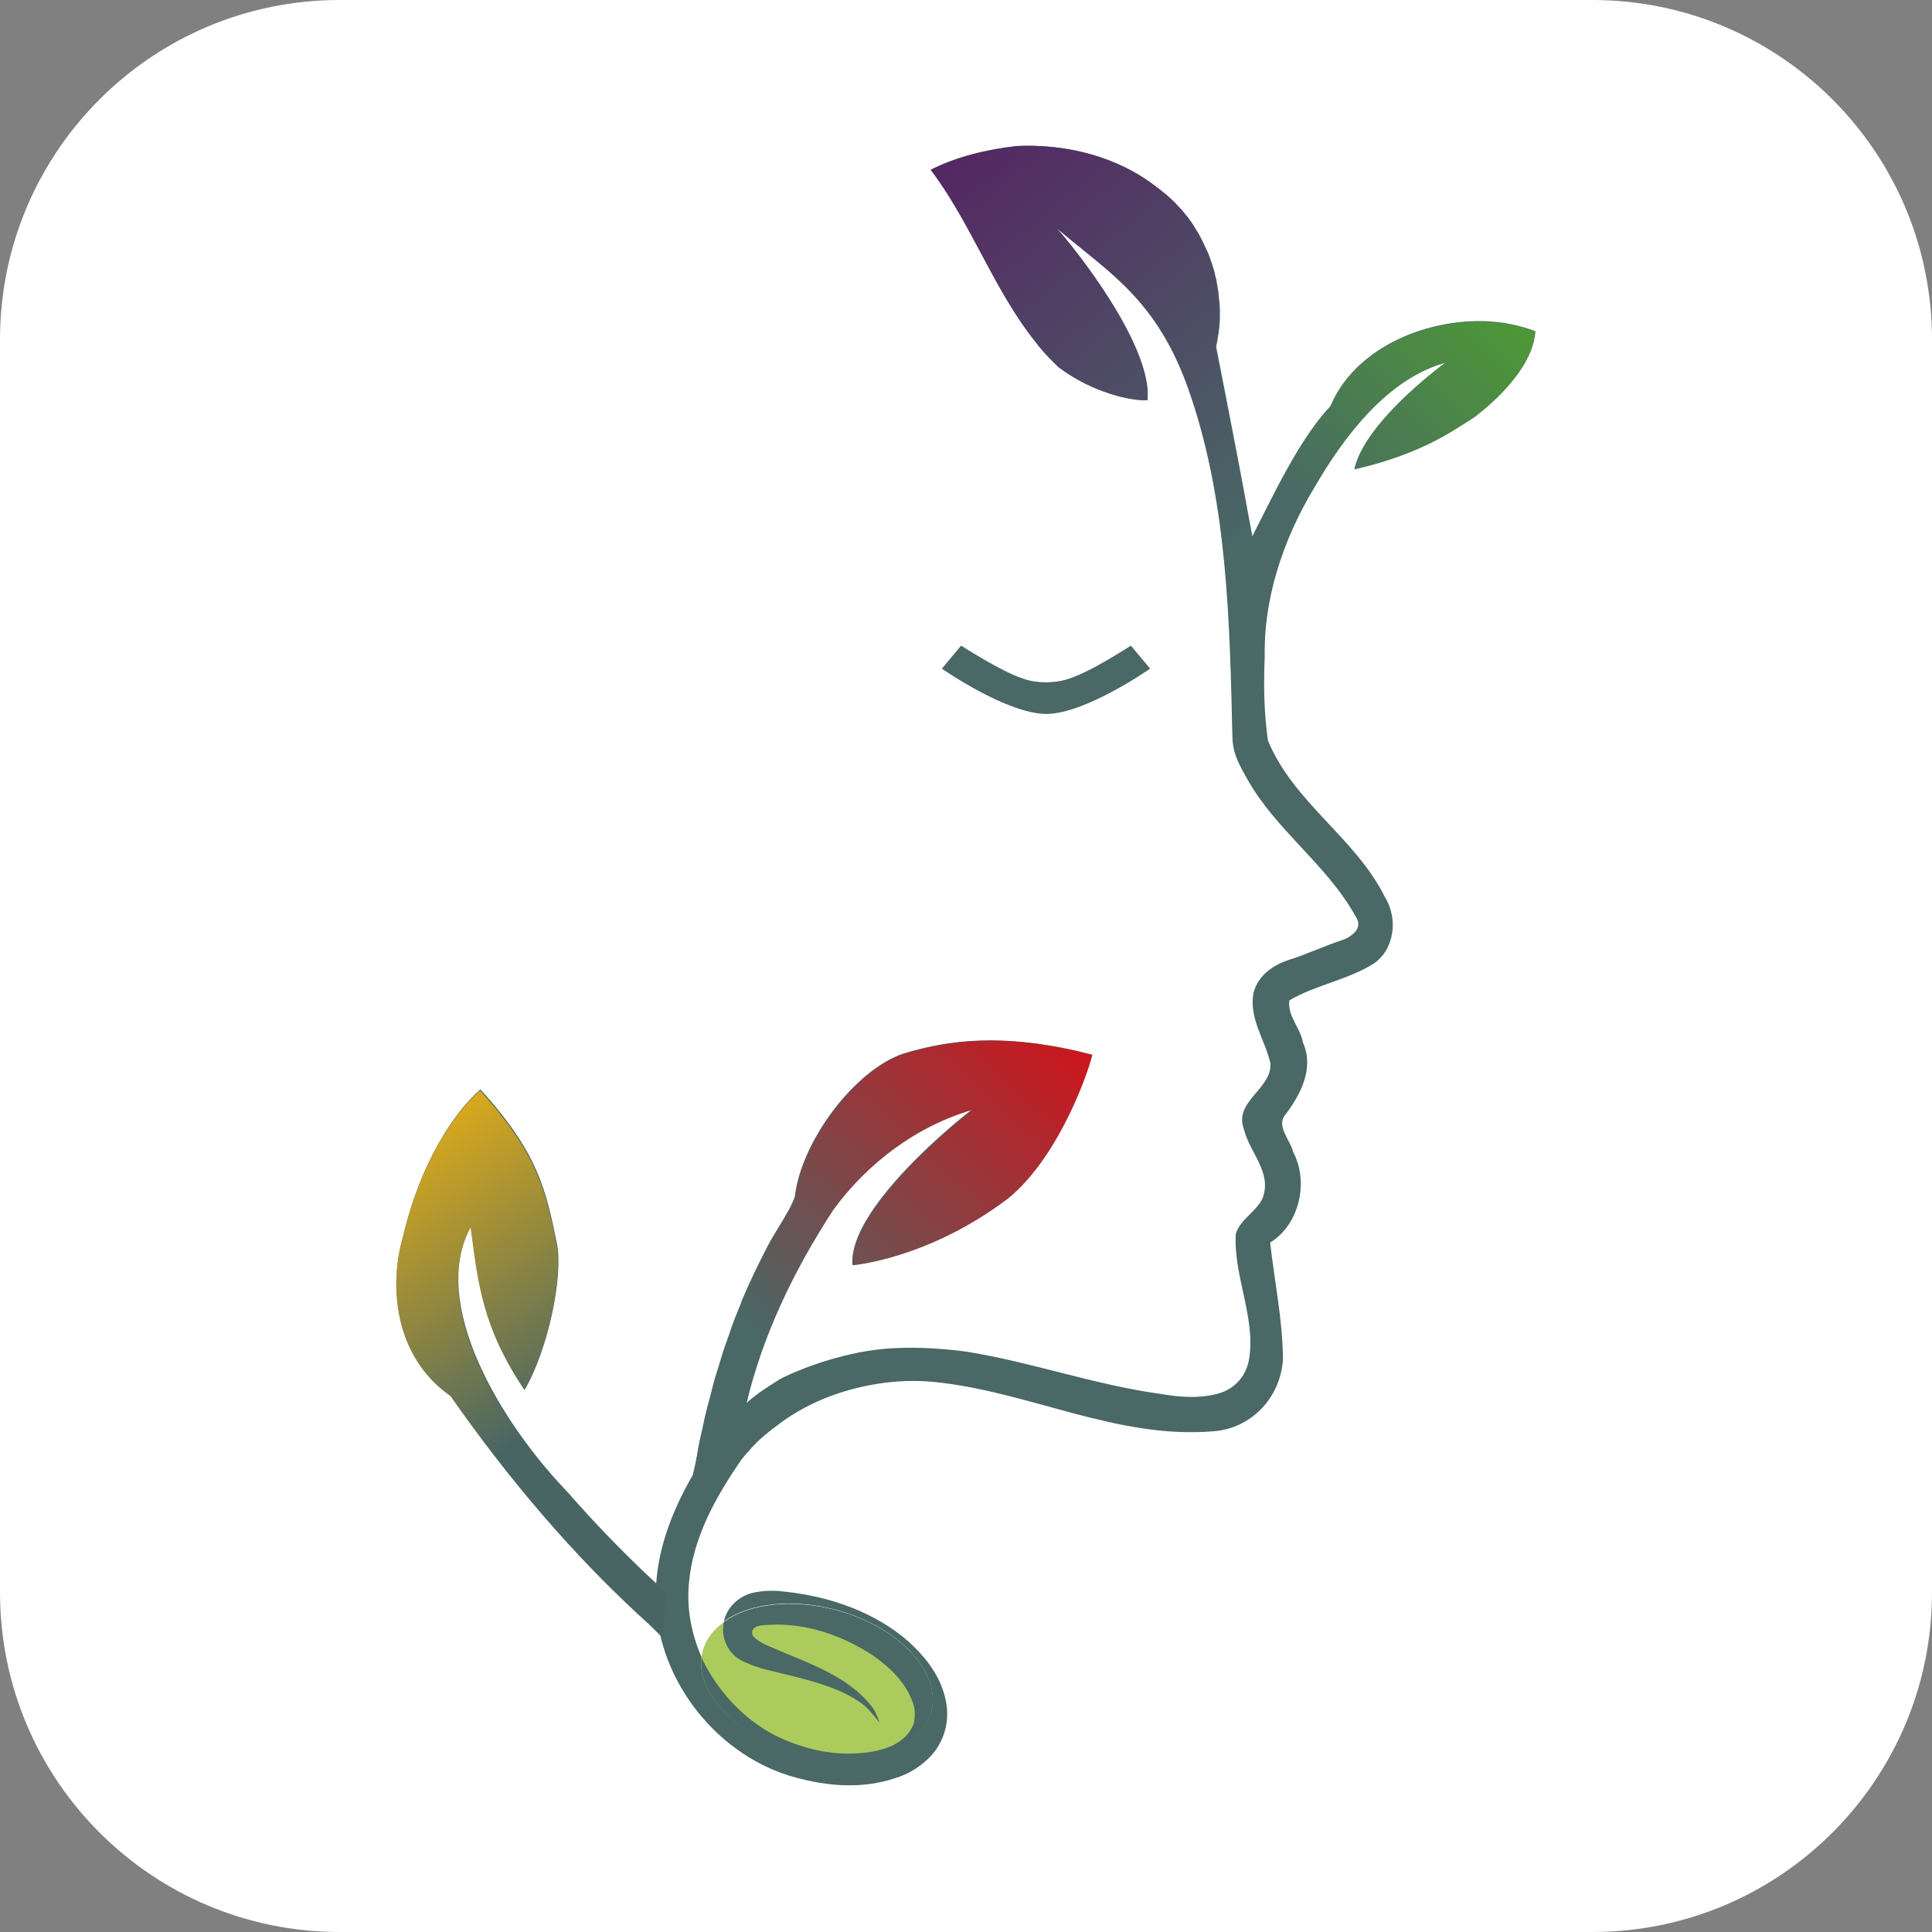 <svg xmlns="http://www.w3.org/2000/svg" xmlns:xlink="http://www.w3.org/1999/xlink" id="Calque_1" x="0px" y="0px" viewBox="0 0 512 512" style="enable-background:new 0 0 512 512;" xml:space="preserve"><rect x="0" y="0" width="512" height="512" fill="#808080" stroke="none"/><style type="text/css">	.st0{fill:#FFFFFF;}	.st1{fill:#496866;}	.st2{fill:#ABCB5C;}	.st3{fill:url(#SVGID_1_);}	.st4{fill:url(#SVGID_00000134928498257179751070000016253110655694344842_);}	.st5{fill:url(#SVGID_00000035506724976493825560000005805003706581676416_);}	.st6{fill:url(#SVGID_00000131369754220034182710000016382753334936613544_);}</style><path class="st0" d="M422,512H90c-49.7,0-90-40.3-90-90V90C0,40.3,40.3,0,90,0h332c49.7,0,90,40.3,90,90v332 C512,471.7,471.7,512,422,512z"></path><g>	<g>		<path class="st1" d="M304.8,177.2l-5.1-6.1c-12.9,8.2-17.2,9.3-20.3,9.6c-1.5,0.1-3,0.2-4.4,0c-3.1-0.3-7.4-1.5-20.3-9.6l-5.1,6.1   c0,0,17.2,12,27.7,12C287.6,189.2,304.8,177.2,304.8,177.2z"></path>	</g>	<path class="st1" d="M206.7,365.7L206.7,365.7c-0.1,0.1-0.2,0.1-0.3,0.2C206.6,365.8,206.7,365.7,206.7,365.7z"></path>	<g>		<path class="st2" d="M246.8,453.7c-2.8,10.4-18.6,15.3-35.3,10.8c-15.9-4.2-26.8-15.3-25.6-25.3c0,0,0,0,0,0   c0.1-0.6,0.2-1.1,0.3-1.6c0.8-3.1,2.8-5.7,5.6-7.7c6.6-4.8,17.9-6.2,29.7-3.1C238.3,431.2,249.6,443.3,246.8,453.7z"></path>	</g>	<path class="st1" d="M246.8,453.7c-2.8,10.4-18.6,15.3-35.3,10.8c-15.9-4.2-26.8-15.3-25.6-25.3c0.4,0.9,0.9,1.9,1.4,2.8  c4.2,7.5,10.4,13.9,18.1,17.9c6.9,3.4,14.8,5.4,22.6,4.7c5.5-0.4,12.2-2.2,14.2-8c0.3-1.8,0.4-3.7-0.3-5.4  c-1.8-5.2-5.9-9.2-10.3-12.3c-8.2-5.5-18.1-8.9-28-8.3c-1.6,0.1-4.1,0.1-4.3,2c0,0.3,0.1,0.7,0.3,1c1.9,2.1,4.8,2.8,7.3,4  c8.6,3.6,18.1,7,24.1,14.6c0.3,0.4,0.6,0.8,0.8,1.2c0.4,0.8,0.9,1.8,1.3,3.1c-1.6-1.9-3.1-4-5.2-5.4c-4.8-3.3-10.5-5-16.2-6.5  c-5-1.4-10.4-2.1-15.1-4.5c-3.5-1.7-5.4-5.7-4.9-9.5c0-0.3,0.1-0.6,0.2-0.8c6.6-4.8,17.9-6.2,29.7-3.1  C238.3,431.2,249.6,443.3,246.8,453.7z"></path>	<path class="st1" d="M392.9,85.1c-15.7-0.3-33.9,7.3-40.3,22.5c-6.3,6.7-11.8,17-16.4,26.1c-1.5,3-3,5.9-4.3,8.5  c-0.5-2.7-1.5-8-2.6-14.1c-2.9-15.4-7-36.2-7-36.2c0.2-0.9,0.4-1.8,0.5-2.8c0-0.1,0-0.3,0.1-0.4c0.1-0.8,0.2-1.6,0.3-2.4  c0-0.1,0-0.3,0-0.4c0.1-0.9,0.1-1.9,0.1-2.8v-0.3c0-0.8,0-1.6-0.1-2.4c0-0.3,0-0.5-0.1-0.8c-0.1-0.7-0.1-1.4-0.2-2.1  c0-0.2,0-0.4-0.1-0.6c-0.1-0.8-0.3-1.7-0.4-2.5c0-0.3-0.1-0.5-0.2-0.8c-0.1-0.6-0.3-1.2-0.4-1.8c-0.1-0.3-0.2-0.6-0.3-0.9  c-0.2-0.7-0.4-1.4-0.7-2c0-0.2-0.1-0.3-0.1-0.5c-0.3-0.8-0.6-1.6-1-2.3c-0.1-0.3-0.2-0.5-0.4-0.8c-0.3-0.6-0.5-1.1-0.8-1.7  c-0.1-0.2-0.3-0.5-0.4-0.8c-0.4-0.8-0.8-1.5-1.3-2.2c-0.1-0.1-0.2-0.3-0.2-0.4c-0.3-0.5-0.6-0.9-0.9-1.4c-0.1-0.1-0.2-0.2-0.3-0.4  c-0.3-0.5-0.7-1-1.1-1.4c-0.3-0.3-0.5-0.7-0.8-1c-0.4-0.5-0.8-0.9-1.2-1.3c-0.3-0.3-0.6-0.6-0.9-1c-0.5-0.4-0.9-0.9-1.4-1.3  c-0.3-0.3-0.6-0.5-0.9-0.8c-0.7-0.6-1.4-1.1-2.1-1.7c-0.1-0.1-0.2-0.2-0.3-0.2c-8.8-7-20.1-10.5-31.3-11c-2-0.1-3.9-0.1-5.9,0  c-7.9,0.9-15.7,2.7-22.9,6.3c10.8,14.2,16.7,31.7,27.8,45.6c0.3,0.4,0.5,0.7,0.8,1.1l0.1,0.1c1.6,2,3.4,3.8,5.3,5.6  c0.3,0.2,0.6,0.4,0.9,0.6c3.4,2.4,7.4,4.5,11.5,5.9c2.9,1,5.7,1.7,8.3,2c0.9,0.1,1.8,0.1,2.7,0.1c0.2-1.9,0-4-0.5-6.3  c-2.8-12.4-14.9-29.3-23.4-39.2c10.1,8.6,19.2,14.5,26.7,25.9c3.3,5,6.3,11.1,8.9,19c9.6,28.7,10.2,59.7,10.9,89.9v0  c0.1,4.7,2,7.6,3.9,11.1c7.6,13.6,21,22.6,28.6,36.2c1.4,2,0.9,3.4-0.1,4.5c-0.9,0.9-2,1.6-3.2,2c-4.9,1.6-9.5,3.8-14.3,5.3  c-4.2,1.4-8.1,4.1-9.3,8.7c-1.3,6.8,3.1,12.5,4.5,18.8c0.2,6.9-9.9,10-7,17.5c1.5,6.1,7.3,11.1,5,17.9c-1.6,3.8-6,5.7-7.2,9.7  c-0.7,11,5.4,22.4,3.5,33.3c-0.7,4.2-3.7,7.7-7.8,8.9c-5,1.5-10.5,1.1-15.6,0.2c-17.6-2.4-34-8.4-51.5-11.2c-0.8-0.1-13-1.9-24-0.5  c-11.7,1.5-22.6,6.2-25.6,7.9c-0.1,0-0.2,0.1-0.3,0.2c0,0,0,0,0,0c-1.8,1.1-3.6,2.3-5.3,3.5l0,0c0,0,0,0.1-0.1,0.1c0,0,0,0,0,0l0,0  c-1.1,0.8-2.2,1.7-3.2,2.6c4.2-18.4,12.7-35.7,23-51.4c5-6.8,11.1-12.8,18.1-17.6c3.7-2.5,7.6-4.7,11.7-6.5c2.3-1,4.7-1.9,7.2-2.5  c-0.4,0.3-5.7,4.4-11.8,10.2c-9.3,8.8-20.6,21.6-19.9,31c0,0,0,0,0,0s20-1.6,41.3-17.8c8.4-6.9,14.7-18.4,18.6-27.7  c1.7-4,2.9-7.6,3.6-10.2c-2.4-0.6-4.6-1.2-6.8-1.6c-20.4-4.2-33.5-1.6-43.2,1.3c-12.8,4.3-27.1,23.1-28.8,38.1  c-0.6,1.4-1.2,2.8-2,4.1c-1.6,2.9-3.5,5.6-5,8.5c-2.5,4.8-4.9,9.7-7,14.7c-0.1,0.3-0.2,0.6-0.3,0.9c-0.9,2.2-1.8,4.4-2.6,6.7  c-0.2,0.5-0.3,1-0.5,1.5c-0.7,2-1.5,4.1-2.1,6.2c-0.2,0.7-0.4,1.3-0.6,2c-0.6,1.9-1.2,3.8-1.7,5.8c-0.2,0.8-0.4,1.6-0.6,2.4  c-0.5,1.8-1,3.6-1.4,5.4c-0.2,1-0.4,2-0.6,2.9c-0.4,1.7-0.8,3.3-1.1,5c-0.2,1.2-0.4,2.3-0.6,3.5l-0.9,4c-5.1,8.8-9,18.5-9.7,28.7  c-0.4-0.4-0.9-0.8-1.3-1.2c-7.8-7.3-15.2-15-22.2-23c-17.7-18.4-36.8-50-25.6-70.4c2,14.7,3,26.3,14.3,43.1  c6.3-10.9,10.2-30.1,8.5-38.5c-2.9-14.2-4.9-24-20.3-40.9c-7,6.2-15.9,19.3-20.5,39.1c-3.7,12.8-2.2,31.5,12.7,41.9  c15.1,21.7,32.5,42.4,52.3,60.2c0.7,0.6,2.2,2.2,3.1,3.1c4.1,18.4,19.2,34.3,37.7,38.5c8,2,16.5,2.4,24.4-0.2  c4.1-1.2,7.8-3.6,10.5-6.9c3.1-3.9,4.2-9.1,3.1-13.9c-1.4-6.9-6.2-12.5-11.4-16.8c-9.4-7.4-21.1-11.1-33.3-12.1  c-1.9-0.1-4,0-5.9,0.4c-3.7,0.7-6.9,3.4-8,7c-0.1,0.2-0.1,0.5-0.2,0.7c6.7-4.8,17.9-6.2,29.7-3.1c16.7,4.5,28,16.5,25.3,27  c-2.8,10.4-18.6,15.3-35.3,10.8c-15.9-4.2-26.9-15.3-25.6-25.3c0,0,0,0,0,0c-2.7-6.2-4-13-3.3-19.8c1.1-12,7.2-22.8,13.9-32.5  c0,0,1.9-2.4,4-4.5c1.7-1.7,3.6-3.1,4.2-3.6c0.1-0.1,0.2-0.1,0.3-0.2c4.1-3.3,8.6-5.9,13.5-7.9c8.9-3.6,19.2-5.3,28.7-4.4  c25.2,2.4,48.7,15.3,74.4,13.1c9.8-0.7,17.7-8.7,18.4-19c-0.1-10.7-2.2-20.4-3.4-31c7.8-4.8,10.3-16.1,6.1-24  c-0.7-3.2-4.8-7-1.9-10.1c4-5.4,7.5-12.2,4.5-18.9c-0.7-4-4.2-7.1-3.6-11.2c7-4.1,15.4-5.4,22.3-9.7c5.7-3.9,6.5-12.1,3-17.7  c-7.8-15.7-24.3-25.1-31-41.5c-1-7.5-1.1-13.3-0.9-20.6c-0.1-2.9,0-5.8,0.2-8.7c1-11.2,4.5-22.1,9.7-32.1c1.1-2,2.2-4.1,3.4-6  c6.4-10.9,15.2-23,26.5-29.4c2.2-1.2,4.5-2.3,7-3c0.4-0.1,0.9-0.3,1.3-0.4c0,0-3.6,2.6-8.1,6.6c-6.4,5.7-14.5,14.2-16.1,21.6  c0,0,0,0,0,0c0,0,0,0,0,0c3.4-0.8,6.4-1.6,9.2-2.5c10-3.2,15.6-6.7,20-9.6c0,0,0,0,0,0c0.5-0.3,1-0.6,1.4-0.9l0.9-0.6  c0,0,15.6-11,16.4-22.8C402.8,86.2,398,85.2,392.9,85.1z"></path>			<linearGradient id="SVGID_1_" gradientUnits="userSpaceOnUse" x1="99.784" y1="217.481" x2="151.606" y2="139.158" gradientTransform="matrix(1 0 0 -1 0 512)">		<stop offset="0" style="stop-color:#EBB113"></stop>		<stop offset="1" style="stop-color:#486563"></stop>	</linearGradient>	<path class="st3" d="M175.3,433.7c-0.8-0.7-2.8-2.8-3.6-3.5c-19.8-17.9-37.2-38.6-52.3-60.2c-14.9-10.4-16.4-29.1-12.7-41.9  c4.6-19.8,13.5-32.9,20.5-39.1c15.4,16.9,17.4,26.7,20.3,40.9c1.7,8.4-2.2,27.6-8.5,38.5c-11.3-16.8-12.3-28.4-14.3-43.1  c-11.2,20.4,7.9,52,25.6,70.4c7,8.1,14.4,15.7,22.2,23c1.4,1.3,2.8,2.6,4.2,3.9L175.3,433.7z"></path>			<linearGradient id="SVGID_00000071521111711256106740000009153583430898710928_" gradientUnits="userSpaceOnUse" x1="246.273" y1="476.358" x2="332.065" y2="371.705" gradientTransform="matrix(1 0 0 -1 0 512)">		<stop offset="0" style="stop-color:#552363"></stop>		<stop offset="1" style="stop-color:#496866"></stop>	</linearGradient>	<path style="fill:url(#SVGID_00000071521111711256106740000009153583430898710928_);" d="M326.7,195.4  c-0.6-30.2-1.3-61.2-10.8-89.9c-8.6-25.8-21.1-32.5-35.7-44.9c10.1,11.8,25.2,33.4,23.9,45.5c-6.8,0.1-16.7-3.5-23.4-8.7  c-15.5-14.5-21.4-35.7-34-52.4c7.1-3.6,15-5.4,22.8-6.3c13-0.6,26.7,2.8,37.1,11c3.5,2.5,6.5,5.6,9,9.1c6.6,9.4,9.1,21.8,6.5,33.1  c0,0,8,40.7,9.6,50.3L326.7,195.4z"></path>			<linearGradient id="SVGID_00000168099378162997105120000017457910869923089587_" gradientUnits="userSpaceOnUse" x1="400.644" y1="433.432" x2="329.64" y2="356.171" gradientTransform="matrix(1 0 0 -1 0 512)">		<stop offset="0" style="stop-color:#4D9A34"></stop>		<stop offset="0.771" style="stop-color:#496866"></stop>	</linearGradient>	<path style="fill:url(#SVGID_00000168099378162997105120000017457910869923089587_);" d="M331.8,142.3  c5.4-10.5,12.3-25.6,20.8-34.6c8.5-20,37.5-26.9,54.2-19.7c-0.8,11.8-16.4,22.8-16.4,22.8c-5.9,3.7-14.3,9.7-31.5,13.6  c2.8-12.7,24.3-28.3,24.3-28.3c-15.4,4.2-26.9,19.4-34.7,32.8c-8.5,14-14,30.3-13.3,46.8L331.8,142.3z"></path>			<linearGradient id="SVGID_00000176009844300123105300000006460685661368046742_" gradientUnits="userSpaceOnUse" x1="278.713" y1="243.58" x2="177.512" y2="133.13" gradientTransform="matrix(1 0 0 -1 0 512)">		<stop offset="0" style="stop-color:#CE151C"></stop>		<stop offset="0.772" style="stop-color:#496866"></stop>	</linearGradient>	<path style="fill:url(#SVGID_00000176009844300123105300000006460685661368046742_);" d="M257.8,294.1c-14.9,4.3-28,14.2-37,26.6  c-10.3,15.8-18.7,33.1-23,51.4l-14.1,19.7c3.4-21.4,9.9-42.5,20.1-61.7c2.2-4.3,5.2-8.2,6.9-12.7c1.7-15,16.1-33.8,28.8-38.1  c10.7-3.2,25.6-6.1,50,0.3c-2.4,8.7-10.2,28-22.2,37.9c-21.3,16.2-41.3,17.8-41.3,17.8C224.8,319.6,257.8,294.1,257.8,294.1"></path></g></svg>